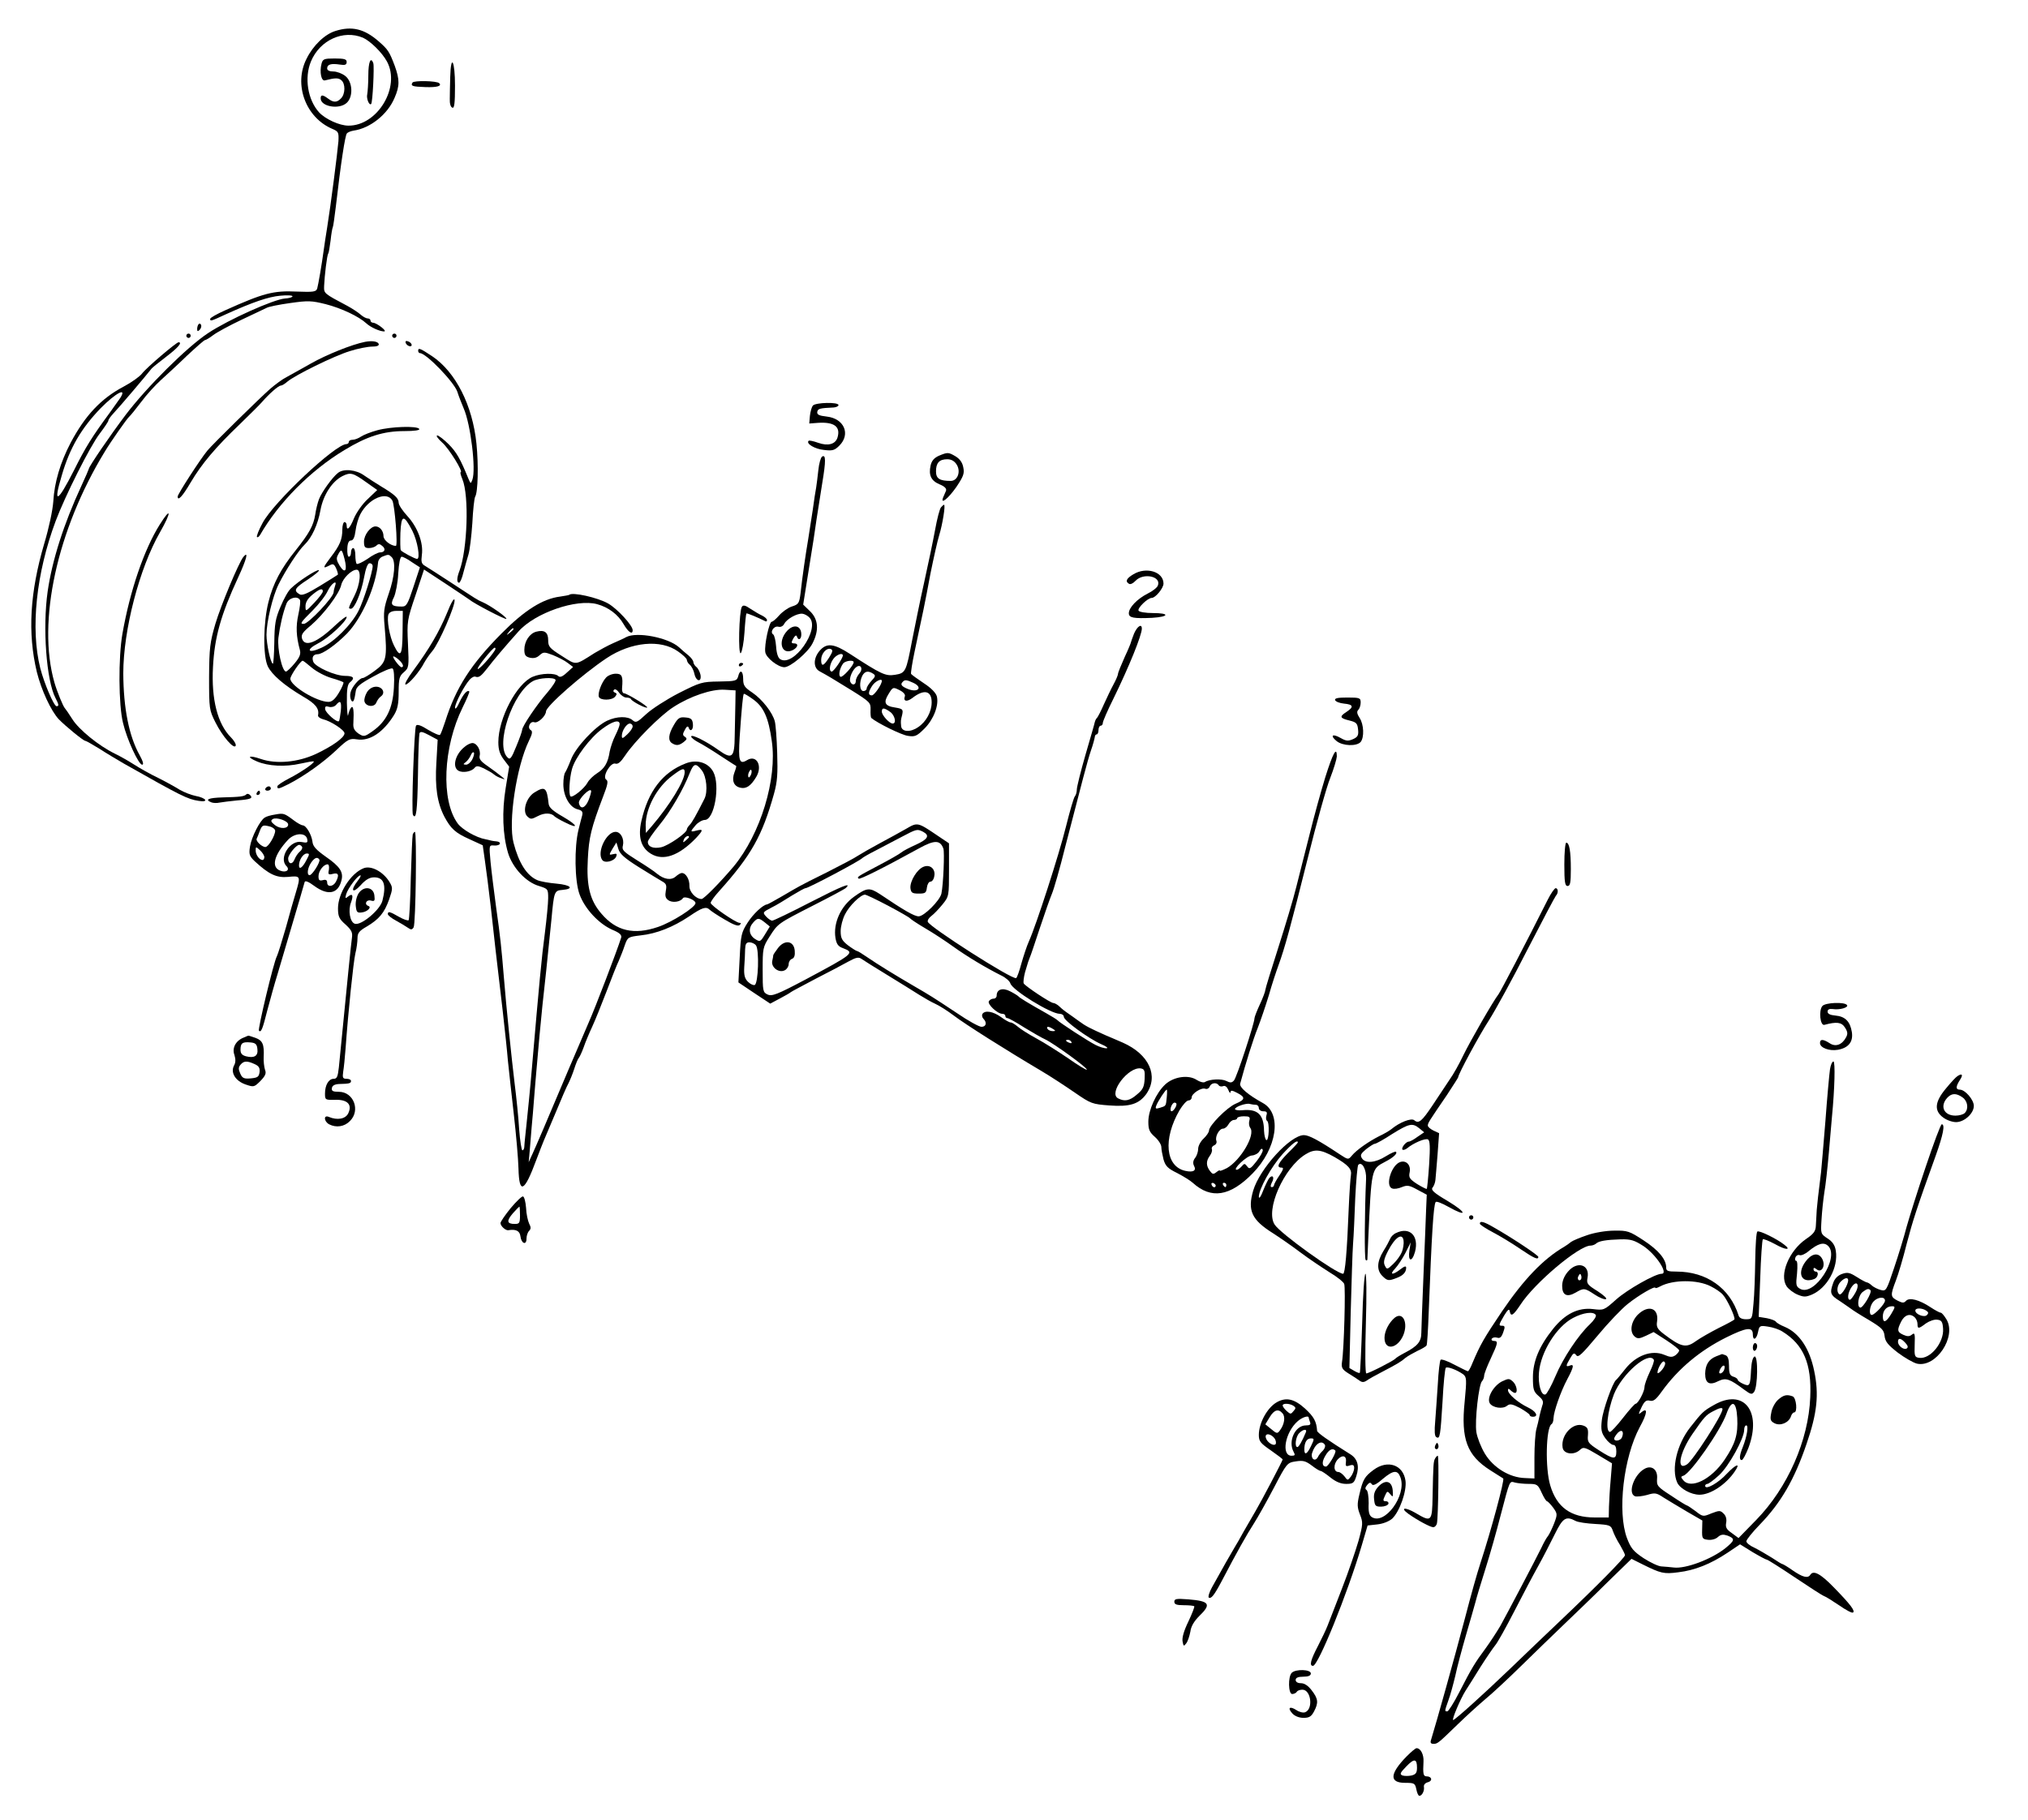 <?xml version="1.0" standalone="no"?>
<!DOCTYPE svg PUBLIC "-//W3C//DTD SVG 20010904//EN"
 "http://www.w3.org/TR/2001/REC-SVG-20010904/DTD/svg10.dtd">
<svg version="1.0" xmlns="http://www.w3.org/2000/svg"
 width="936pt" height="840pt" viewBox="0 0 936 840"
 preserveAspectRatio="xMidYMid meet">
<g transform="translate(0,840) scale(0.1,-0.1)"
fill="#000000" stroke="none">
<path d="M1548 8257 c-49 -15 -103 -67 -133 -128 -61 -119 -4 -272 119 -324
28 -12 30 -16 28 -57 -4 -49 -36 -300 -52 -398 -6 -36 -13 -83 -16 -105 -9
-67 -25 -159 -30 -177 -5 -15 -17 -17 -94 -14 -109 5 -154 -7 -332 -87 -38
-17 -68 -34 -68 -39 0 -12 3 -11 72 21 124 56 196 81 252 86 31 3 56 2 56 -3
0 -4 -16 -9 -35 -10 -52 -4 -260 -97 -355 -160 -97 -64 -283 -249 -380 -377
-71 -94 -170 -239 -170 -249 0 -2 -15 -37 -34 -78 -82 -177 -135 -343 -156
-488 -24 -168 -6 -411 36 -492 16 -31 17 -38 5 -38 -12 0 -57 105 -75 175 -46
183 -19 439 71 680 43 115 159 346 203 403 22 29 40 56 40 60 0 5 10 19 22 32
31 33 154 178 178 209 3 4 33 28 68 55 54 41 75 66 56 66 -10 0 -149 -118
-169 -145 -11 -14 -49 -41 -85 -60 -104 -55 -177 -133 -244 -259 -48 -92 -75
-183 -80 -271 -3 -41 -20 -122 -42 -195 -66 -225 -77 -412 -34 -592 21 -84 65
-179 101 -218 31 -32 114 -100 123 -100 4 0 33 -17 66 -37 32 -21 83 -51 112
-68 265 -150 293 -164 345 -172 49 -8 35 14 -15 23 -20 4 -53 17 -72 28 -19
12 -64 37 -100 55 -36 17 -85 45 -110 61 -25 16 -65 39 -90 51 -74 36 -166
111 -196 159 -16 25 -31 47 -34 50 -8 7 -37 78 -49 120 -80 280 12 703 232
1064 28 47 102 152 112 161 7 6 32 37 57 70 25 34 66 78 89 99 24 22 79 72
121 113 43 40 80 73 84 73 4 0 21 10 38 23 17 13 76 45 131 71 55 26 107 51
116 55 8 5 57 15 108 22 84 12 99 11 164 -5 74 -19 153 -57 187 -88 20 -19 63
-38 83 -38 16 1 -34 39 -50 40 -7 0 -13 5 -13 10 0 6 -6 10 -13 10 -7 0 -22 8
-33 18 -10 9 -37 27 -59 39 -113 60 -110 58 -109 94 2 46 13 140 19 149 3 4 7
32 11 61 3 30 8 57 10 60 2 3 8 46 14 95 23 201 43 330 51 338 5 6 19 11 31
13 77 11 157 75 189 151 24 55 24 84 1 148 -25 66 -31 75 -73 112 -67 59 -125
73 -201 49z m127 -31 c34 -15 89 -69 111 -110 64 -118 -44 -297 -178 -296 -41
0 -106 30 -135 61 -53 58 -69 160 -38 235 41 99 149 148 240 110z m-1120
-1663 c-10 -14 -32 -45 -49 -69 -81 -110 -111 -158 -164 -264 -77 -152 -98
-161 -57 -25 37 128 91 219 180 311 68 69 123 99 90 47z"/>
<path d="M1484 8106 c-10 -39 -1 -82 16 -77 47 12 62 12 75 1 20 -16 19 -64
-1 -84 -19 -20 -35 -20 -60 -1 -24 18 -34 19 -34 1 0 -38 85 -53 120 -21 31
28 28 97 -6 124 -15 12 -40 21 -55 21 -18 0 -29 5 -29 14 0 19 18 24 58 18 25
-4 32 -1 32 12 0 13 -11 16 -55 16 -49 0 -55 -2 -61 -24z"/>
<path d="M1700 8053 c0 -38 -3 -77 -5 -88 -5 -19 9 -54 18 -45 7 7 15 172 10
188 -12 33 -23 5 -23 -55z"/>
<path d="M2078 8045 c-1 -36 -2 -81 -2 -102 -1 -21 4 -38 12 -40 9 -4 12 21
12 101 0 116 -19 151 -22 41z"/>
<path d="M1904 8019 c-10 -16 -1 -19 59 -21 54 -2 78 5 64 18 -11 11 -116 13
-123 3z"/>
<path d="M917 6904 c-4 -4 -7 -14 -7 -23 0 -11 3 -12 11 -4 6 6 10 16 7 23 -2
6 -7 8 -11 4z"/>
<path d="M860 6850 c0 -5 5 -10 10 -10 6 0 10 5 10 10 0 6 -4 10 -10 10 -5 0
-10 -4 -10 -10z"/>
<path d="M1810 6850 c0 -5 5 -10 10 -10 6 0 10 5 10 10 0 6 -4 10 -10 10 -5 0
-10 -4 -10 -10z"/>
<path d="M1685 6822 c-61 -12 -180 -60 -250 -100 -44 -25 -95 -53 -113 -63
-18 -9 -52 -34 -75 -54 -49 -43 -264 -254 -289 -284 -34 -41 -138 -202 -138
-213 0 -23 22 0 60 65 51 86 113 160 228 270 46 45 92 90 101 101 33 38 76 76
87 76 5 0 19 8 30 18 35 30 216 119 288 141 37 12 84 21 103 21 22 0 33 4 31
12 -4 12 -30 16 -63 10z"/>
<path d="M1872 6818 c5 -15 28 -23 28 -10 0 5 -7 13 -16 16 -10 4 -14 1 -12
-6z"/>
<path d="M1930 6780 c0 -5 4 -10 8 -10 29 0 159 -135 173 -179 6 -20 20 -54
29 -76 32 -72 58 -283 40 -330 -7 -19 -8 -19 -18 5 -37 91 -55 123 -91 159
-23 23 -47 41 -53 41 -7 -1 3 -15 23 -33 31 -27 99 -137 85 -137 -3 0 1 -15 8
-32 32 -76 23 -325 -13 -422 -13 -33 -14 -56 -2 -56 4 0 14 21 20 48 7 26 17
63 23 82 6 19 14 85 18 145 3 61 9 115 13 122 13 20 16 146 6 245 -18 177 -96
331 -205 404 -56 37 -64 40 -64 24z"/>
<path d="M3752 6528 c-6 -7 -12 -29 -14 -48 l-3 -35 40 3 c76 5 106 -18 90
-69 -10 -30 -44 -39 -89 -23 -22 8 -42 12 -44 9 -13 -13 29 -38 71 -42 39 -5
49 -2 71 20 53 53 22 125 -58 134 -36 4 -46 9 -44 22 3 15 12 17 76 20 12 1
22 6 22 11 0 15 -106 12 -118 -2z"/>
<path d="M1742 6414 c-30 -8 -63 -21 -75 -29 -12 -8 -29 -15 -39 -15 -10 0
-18 -4 -18 -10 0 -5 -5 -10 -11 -10 -51 0 -336 -268 -387 -364 -18 -33 -29
-62 -26 -65 3 -3 9 1 14 9 87 151 233 298 389 392 105 64 181 88 277 88 48 0
73 4 69 10 -9 15 -131 11 -193 -6z"/>
<path d="M4333 6296 c-22 -10 -33 -23 -38 -45 -10 -45 3 -71 42 -87 24 -10 33
-20 29 -30 -3 -7 -9 -21 -13 -30 -14 -36 23 -6 61 48 32 48 38 62 32 90 -4 23
-16 39 -35 51 -34 20 -37 20 -78 3z m82 -40 c21 -32 5 -76 -27 -76 -52 0 -68
11 -68 44 0 39 15 56 52 56 18 0 33 -8 43 -24z"/>
<path d="M3794 6292 c-6 -4 -14 -32 -17 -62 -3 -30 -8 -66 -10 -80 -3 -14 -10
-61 -16 -105 -7 -44 -16 -105 -21 -135 -11 -64 -27 -173 -35 -247 -6 -48 -9
-53 -41 -63 -18 -6 -44 -25 -58 -41 -14 -16 -29 -29 -34 -29 -12 0 -35 -108
-30 -140 3 -26 59 -70 88 -70 28 0 109 68 130 110 31 60 27 111 -11 148 l-32
31 26 163 c15 90 31 195 36 233 6 39 18 113 26 165 17 102 17 134 -1 122z
m-57 -744 c48 -54 -75 -229 -136 -191 -10 6 -17 27 -19 59 -2 27 -8 51 -13 55
-17 10 2 41 23 36 11 -3 22 2 28 14 12 22 58 48 83 46 10 -1 25 -9 34 -19z"/>
<path d="M3633 5488 c-46 -50 -25 -116 28 -88 23 13 25 30 4 30 -13 0 -14 4
-4 22 8 14 14 18 17 10 7 -23 23 -12 20 16 -4 35 -36 41 -65 10z"/>
<path d="M1560 6217 c-26 -20 -76 -90 -88 -122 -6 -16 -14 -48 -17 -70 -8 -51
-28 -87 -90 -165 -69 -86 -104 -152 -126 -239 -24 -95 -26 -248 -3 -297 19
-39 76 -88 162 -139 58 -33 76 -56 70 -86 -2 -7 8 -15 22 -19 36 -8 100 -50
100 -65 0 -20 -55 -59 -133 -96 -83 -38 -180 -47 -252 -23 -57 20 -71 11 -19
-11 52 -22 131 -26 201 -10 32 7 59 12 61 10 6 -6 -62 -52 -115 -79 -29 -15
-53 -31 -53 -36 0 -14 5 -13 53 11 70 36 159 99 220 157 53 50 61 54 94 49 59
-10 122 32 172 113 16 27 21 51 21 106 0 62 3 73 24 91 23 20 24 25 19 129 -5
106 -4 112 35 227 l39 118 99 -65 c54 -36 104 -69 109 -73 22 -19 167 -94 172
-90 5 6 -74 62 -109 77 -26 11 -26 12 -153 95 -50 33 -101 65 -112 72 -18 10
-20 19 -16 51 8 56 -20 129 -67 180 -22 24 -40 51 -40 61 0 21 -17 37 -80 75
-25 15 -60 38 -79 51 -37 27 -95 33 -121 12z m133 -45 l48 -34 -44 -42 c-24
-22 -52 -62 -63 -88 -19 -47 -34 -62 -34 -33 0 8 -4 15 -10 15 -5 0 -10 -15
-10 -34 0 -46 -11 -73 -54 -129 -37 -49 -38 -54 -5 -37 16 9 21 7 31 -15 6
-14 9 -26 7 -28 -2 -2 -39 -25 -83 -52 -59 -36 -83 -46 -94 -38 -28 17 -23 28
39 68 33 22 56 41 50 43 -10 3 -93 -50 -128 -84 -12 -10 -33 -48 -48 -84 -24
-56 -28 -80 -29 -167 -1 -55 -4 -99 -7 -97 -11 6 -29 91 -29 134 0 59 28 177
56 233 31 63 92 157 120 183 33 32 61 92 73 159 13 70 53 132 101 157 38 19
49 16 113 -30z m118 -83 c11 -22 26 -209 16 -209 -23 0 -57 26 -57 45 0 24
-17 45 -37 45 -23 0 -53 -39 -53 -70 0 -25 4 -30 23 -30 13 0 28 5 35 12 8 8
15 8 26 -2 18 -14 12 -30 -10 -30 -9 0 -35 -13 -58 -30 -24 -16 -46 -26 -50
-23 -3 4 -6 21 -6 40 0 18 -4 33 -10 33 -5 0 -10 -9 -10 -20 0 -11 -4 -20 -10
-20 -5 0 -8 17 -7 38 1 25 7 37 17 37 10 0 17 14 21 45 3 25 13 59 22 76 38
73 123 109 148 63z m92 -139 c24 -47 38 -130 22 -130 -10 0 -70 32 -75 40 -3
5 -3 40 -2 80 4 85 15 87 55 10z m-313 -130 c14 -54 3 -71 -22 -32 -15 25 -17
35 -8 51 15 29 18 27 30 -19z m218 8 c19 -19 14 -89 -14 -169 -22 -64 -25 -84
-19 -149 13 -150 9 -167 -46 -207 -24 -18 -49 -33 -55 -33 -15 0 -50 -41 -56
-66 -7 -27 8 -57 16 -34 3 8 6 26 8 40 2 19 20 34 81 67 43 24 83 41 89 37 6
-4 9 -37 6 -88 -5 -96 -35 -157 -98 -201 -38 -27 -41 -27 -66 -11 -19 14 -25
25 -23 49 3 55 0 82 -10 71 -5 -5 -11 -20 -14 -34 -2 -14 -5 12 -6 56 -1 62 3
85 14 94 25 20 17 30 -22 30 -46 0 -137 41 -147 65 -8 21 0 35 20 35 23 0 85
44 136 96 70 73 133 218 143 328 1 11 10 23 21 27 27 11 29 10 42 -3z m93 -23
l37 -24 -30 -91 c-26 -79 -32 -90 -53 -90 -48 0 -55 8 -37 43 8 17 18 66 20
109 3 49 9 78 16 78 6 0 28 -11 47 -25z m-181 -18 c0 -27 -42 -161 -65 -206
-32 -64 -113 -145 -171 -171 -62 -29 -76 -11 -16 20 48 24 132 102 132 122 0
6 -24 -12 -53 -39 -84 -80 -140 -102 -153 -61 -5 18 2 29 42 62 58 50 130 145
139 186 7 30 47 70 71 70 23 0 17 -67 -11 -122 -28 -56 -29 -58 -15 -58 16 0
47 72 60 143 8 44 17 67 26 67 8 0 14 -6 14 -13z m-174 -93 c-3 -9 -6 -21 -6
-27 0 -24 -117 -147 -138 -147 -19 0 -15 6 41 62 29 29 61 70 70 91 17 35 46
54 33 21z m-56 -24 c0 -6 -18 -30 -40 -53 -39 -41 -40 -42 -40 -15 0 17 10 35
31 52 32 27 49 33 49 16z m-106 -39 c4 -5 0 -36 -7 -68 -12 -54 -10 -101 7
-163 5 -19 0 -33 -24 -62 -17 -21 -36 -38 -40 -38 -18 0 -41 105 -35 156 7 55
21 116 37 157 10 27 50 38 62 18z m474 -151 c-1 -108 -10 -120 -40 -59 -20 40
-34 120 -25 143 4 10 18 16 36 16 l30 0 -1 -100z m-16 -127 c18 -16 24 -33 11
-33 -10 1 -46 50 -37 50 4 0 16 -7 26 -17z m-402 -36 c22 -18 62 -39 90 -47
28 -8 53 -17 55 -20 2 -3 -7 -25 -21 -48 -18 -30 -32 -42 -48 -42 -54 0 -176
74 -176 107 0 14 47 83 57 83 3 0 22 -15 43 -33z m133 -199 c-3 -24 -6 -45 -9
-47 -8 -8 -59 36 -63 54 -2 14 2 17 18 12 11 -3 25 1 32 9 20 24 26 16 22 -28z"/>
<path d="M1694 5205 c-8 -13 -14 -32 -12 -42 5 -25 46 -30 55 -6 4 10 13 23
22 29 21 16 6 44 -23 44 -16 0 -32 -9 -42 -25z"/>
<path d="M4343 6058 c-6 -7 -18 -53 -27 -103 -9 -49 -32 -160 -51 -245 -19
-85 -43 -204 -55 -265 -28 -147 -30 -152 -79 -160 -44 -7 -63 2 -209 97 -74
48 -107 51 -139 14 -30 -35 -30 -79 0 -95 35 -19 59 -33 151 -90 81 -51 85
-55 84 -87 -1 -19 1 -36 3 -38 28 -24 142 -80 170 -83 32 -5 41 -1 76 34 42
42 67 107 57 148 -4 16 -26 39 -60 61 -30 20 -56 39 -59 43 -2 4 5 50 16 102
38 177 48 224 73 359 15 74 33 155 41 180 15 49 30 140 22 140 -2 0 -9 -6 -14
-12z m-516 -693 c-26 -41 -37 -44 -37 -11 0 29 25 57 44 50 11 -4 10 -12 -7
-39z m63 9 c0 -13 -42 -74 -51 -74 -14 0 -11 33 7 58 14 20 44 31 44 16z m50
-31 c0 -15 -52 -73 -61 -67 -11 6 -3 41 13 62 11 12 48 17 48 5z m27 -51 c-9
-10 -17 -26 -17 -35 0 -21 -19 -22 -26 -3 -6 16 12 57 30 68 20 13 30 -11 13
-30z m63 -2 c12 -8 11 -13 -8 -33 -12 -13 -22 -29 -22 -35 0 -7 -7 -12 -15
-12 -18 0 -20 41 -5 71 12 21 27 24 50 9z m40 -33 c0 -17 -35 -67 -46 -67 -18
0 -18 15 2 45 13 20 44 35 44 22z m145 -9 c46 -21 22 -48 -26 -28 -29 12 -35
21 -22 33 9 10 18 9 48 -5z m-39 -63 c-8 -23 10 -26 35 -7 54 42 89 34 89 -20
0 -43 -25 -90 -63 -115 -36 -25 -76 -22 -78 6 -2 24 -2 24 5 52 5 24 3 27 -33
33 -48 7 -55 23 -29 64 19 31 20 31 50 16 18 -9 28 -21 24 -29z m-68 -71 c22
-15 31 -54 12 -54 -15 0 -50 38 -50 55 0 19 10 19 38 -1z"/>
<path d="M737 5978 c-72 -115 -137 -304 -172 -504 -19 -108 -18 -330 3 -412
18 -76 72 -192 88 -192 8 0 5 14 -11 43 -50 89 -75 218 -76 378 0 200 74 486
170 653 53 93 52 120 -2 34z"/>
<path d="M1123 5829 c-22 -29 -102 -219 -129 -309 -25 -86 -28 -110 -29 -246
0 -147 1 -152 29 -208 33 -66 87 -128 94 -108 2 7 -8 24 -22 38 -62 62 -91
176 -83 324 7 138 36 241 116 414 39 84 50 126 24 95z"/>
<path d="M5231 5749 c-32 -19 -39 -33 -20 -44 6 -4 19 2 30 14 36 38 120 21
103 -22 -3 -9 -24 -26 -47 -37 -49 -25 -87 -65 -87 -91 0 -21 22 -25 108 -21
79 5 82 22 3 22 -33 0 -63 5 -66 11 -7 11 42 59 61 59 17 0 54 45 54 66 0 55
-80 79 -139 43z"/>
<path d="M2627 5654 c-1 -1 -20 -5 -42 -8 -80 -10 -164 -63 -270 -170 -142
-143 -211 -251 -260 -406 -10 -30 -20 -58 -24 -62 -3 -4 -28 7 -55 23 -33 21
-51 27 -56 19 -8 -14 -22 -399 -14 -412 15 -24 20 17 23 182 1 100 5 188 7
195 4 10 15 7 45 -9 l39 -21 -6 -106 c-7 -113 4 -185 37 -249 30 -56 51 -75
116 -104 l61 -28 10 -71 c6 -40 18 -135 27 -212 16 -147 24 -218 55 -480 10
-88 21 -191 24 -230 4 -38 16 -149 27 -245 11 -96 21 -211 22 -255 3 -120 27
-109 82 40 15 39 30 79 35 90 5 11 30 70 55 130 25 61 51 121 59 135 7 14 19
43 26 65 7 22 16 45 21 51 5 6 15 28 23 50 7 21 25 64 39 94 14 30 44 105 67
165 23 61 48 124 56 140 7 17 20 48 27 70 14 39 15 40 73 47 75 8 150 38 225
88 60 41 78 47 95 30 5 -5 36 -26 69 -45 40 -24 62 -32 69 -25 7 7 7 10 -1 10
-17 0 -133 80 -133 92 0 6 17 30 38 53 150 167 200 257 254 450 16 57 18 93
15 190 -2 66 -7 131 -11 145 -10 40 -58 102 -104 133 -36 24 -42 33 -42 63 0
38 -15 46 -23 12 -6 -21 -12 -23 -89 -24 -79 -1 -87 -4 -186 -54 -56 -29 -123
-72 -149 -96 -42 -39 -48 -42 -63 -29 -22 20 -73 19 -118 -2 -55 -26 -146
-123 -167 -180 -10 -26 -22 -52 -26 -58 -5 -5 -9 -29 -9 -55 0 -55 29 -107 66
-116 20 -5 25 -11 21 -28 -3 -11 -11 -41 -17 -66 -20 -80 -18 -238 5 -299 24
-66 88 -135 151 -163 34 -14 44 -24 41 -36 -20 -63 -120 -325 -150 -392 -11
-25 -51 -119 -90 -210 -105 -249 -153 -361 -171 -400 l-16 -35 5 55 c2 30 7
80 9 110 3 30 8 89 11 130 3 41 8 95 10 120 2 25 9 101 15 170 6 69 20 204 31
300 10 96 21 202 24 235 12 130 13 134 51 137 56 5 39 23 -28 29 -35 3 -74 10
-88 16 -49 21 -86 80 -110 173 -25 96 13 350 71 470 16 32 18 45 8 50 -17 11
-2 43 17 36 16 -6 53 28 54 50 0 24 169 172 280 246 113 75 249 88 329 31 22
-15 41 -33 41 -39 0 -6 6 -17 14 -23 8 -7 18 -26 21 -42 8 -36 34 -40 28 -4
-3 13 -11 30 -19 36 -8 6 -14 17 -14 23 0 6 -10 20 -22 30 -13 10 -32 27 -44
38 -50 45 -195 73 -244 47 -8 -5 -35 -17 -60 -28 -25 -11 -63 -32 -85 -45 -93
-59 -83 -58 -152 -14 -57 36 -63 43 -63 73 0 36 -17 49 -55 39 -31 -8 -55 -45
-55 -83 0 -24 5 -32 25 -37 18 -4 32 -1 45 11 18 16 22 16 62 1 24 -10 54 -25
68 -36 l25 -19 -29 -26 c-20 -19 -32 -23 -39 -16 -15 15 -78 14 -118 -3 -74
-31 -159 -192 -159 -302 0 -35 7 -56 25 -80 l25 -33 -16 -98 c-18 -110 -14
-217 11 -301 21 -68 83 -135 143 -152 41 -13 42 -14 42 -56 0 -24 -7 -95 -15
-159 -15 -112 -27 -241 -60 -625 -8 -96 -20 -213 -25 -260 -5 -47 -10 -93 -10
-102 0 -10 -4 -18 -9 -18 -4 0 -11 44 -15 98 -3 53 -13 149 -21 212 -13 107
-39 356 -50 495 -10 122 -16 183 -35 315 -10 74 -22 170 -26 212 -7 77 -7 77
17 75 13 -1 25 3 26 8 2 6 -5 10 -15 11 -9 1 -19 2 -22 3 -3 1 -16 4 -30 7
-41 7 -106 44 -127 72 -79 107 -68 353 22 536 19 38 33 72 31 74 -9 9 -27 -11
-46 -51 -10 -23 -19 -34 -20 -24 0 20 42 101 68 130 9 10 21 16 27 13 15 -5
25 2 54 39 24 32 82 101 144 170 76 86 268 152 363 126 52 -14 97 -48 122 -92
22 -38 42 -51 42 -28 0 22 -71 99 -113 123 -49 28 -166 54 -180 40z m-257
-158 c0 -2 -8 -10 -17 -17 -16 -13 -17 -12 -4 4 13 16 21 21 21 13z m-86 -98
c-19 -31 -74 -91 -79 -86 -6 5 68 97 78 98 5 0 5 -6 1 -12z m280 -136 c3 -5
-14 -31 -37 -58 -49 -56 -117 -157 -117 -173 0 -6 -12 -40 -27 -76 -23 -57
-29 -64 -41 -51 -58 57 24 300 118 352 28 15 96 19 104 6z m830 -113 c-1 -35
-2 -101 -3 -147 -1 -100 -12 -109 -74 -65 -57 41 -127 76 -127 63 0 -5 15 -17
32 -26 18 -9 64 -37 103 -63 38 -25 71 -46 73 -47 1 -1 -2 -14 -8 -29 -14 -37
-4 -64 26 -71 27 -7 49 7 74 49 31 51 2 105 -42 78 -36 -22 -41 -4 -34 108 9
133 15 193 19 198 2 2 22 -10 44 -26 48 -35 70 -84 85 -191 26 -176 -52 -430
-176 -580 -60 -71 -137 -150 -148 -150 -26 0 -57 33 -56 60 1 30 -16 60 -35
60 -6 0 -18 -7 -28 -16 -21 -19 -54 -14 -87 13 -11 10 -53 38 -92 62 -62 39
-71 47 -65 68 7 30 -10 63 -34 63 -42 0 -87 -93 -62 -129 11 -18 56 -7 65 15
5 13 2 15 -14 11 -20 -5 -20 -4 -3 25 l18 29 9 -30 c7 -23 28 -42 93 -83 47
-29 95 -59 108 -66 20 -11 23 -18 18 -44 -4 -23 -2 -34 11 -43 18 -14 57 -9
68 9 8 11 58 -8 58 -23 0 -19 -108 -88 -173 -110 -111 -38 -193 -19 -261 61
-53 61 -70 128 -63 252 5 100 15 143 71 290 21 54 24 71 14 77 -20 13 20 81
42 74 12 -4 25 7 45 37 43 65 163 186 223 224 77 50 177 84 237 80 l50 -3 -1
-64z m-534 -92 c0 -7 -9 -30 -20 -52 -11 -21 -22 -55 -26 -74 -8 -53 -24 -79
-59 -101 -17 -11 -37 -30 -44 -44 -15 -27 -70 -71 -78 -62 -9 9 -5 83 7 126
14 52 84 145 139 185 48 36 81 45 81 22z m60 -10 c0 -8 -11 -24 -25 -37 -21
-20 -25 -21 -25 -7 0 24 22 57 37 57 7 0 13 -6 13 -13z m546 -223 c-4 -9 -9
-15 -11 -12 -3 3 -3 13 1 22 4 9 9 15 11 12 3 -3 3 -13 -1 -22z m-750 -119
c-16 -37 -38 -43 -44 -12 -4 17 51 72 56 57 2 -4 -4 -25 -12 -45z"/>
<path d="M3110 5053 c-25 -42 -28 -72 -8 -84 19 -12 32 -11 54 6 15 12 16 16
5 24 -11 7 -11 13 0 32 7 15 14 19 17 11 7 -23 23 -12 20 16 -2 22 -9 28 -34
30 -27 3 -35 -2 -54 -35z"/>
<path d="M3165 4876 c-107 -41 -174 -129 -205 -267 -16 -72 -2 -122 44 -150
57 -35 129 -10 209 73 33 36 34 42 2 34 -30 -8 -31 -6 -4 25 11 13 31 24 42
24 44 0 72 160 39 222 -23 43 -76 59 -127 39z m74 -32 c22 -28 29 -99 12 -132
-39 -77 -57 -109 -68 -120 -7 -7 -13 -17 -13 -21 0 -16 -84 -74 -118 -82 -37
-8 -62 2 -62 25 0 7 24 41 53 77 51 62 110 163 141 242 18 44 28 46 55 11z
m-79 -9 c0 -40 -70 -153 -152 -249 l-27 -31 -1 36 c0 79 53 177 124 229 45 34
56 37 56 15z m20 -299 c0 -2 -7 -9 -15 -16 -13 -11 -14 -10 -9 4 5 14 24 23
24 12z"/>
<path d="M2063 5570 c-36 -87 -83 -167 -156 -266 -26 -35 -42 -64 -35 -64 14
0 66 61 86 101 8 14 24 38 37 53 31 36 107 211 103 236 -2 12 -16 -12 -35 -60z"/>
<path d="M3424 5599 c-13 -21 -18 -226 -5 -214 6 6 14 49 17 95 3 47 7 86 9
88 2 3 54 -19 88 -36 4 -2 7 0 7 6 0 5 -10 14 -22 20 -13 6 -37 20 -55 32 -23
16 -33 18 -39 9z"/>
<path d="M5234 5475 c-7 -19 -14 -37 -14 -39 0 -3 -13 -35 -30 -71 -16 -36
-30 -70 -30 -76 0 -5 -9 -27 -20 -47 -11 -20 -31 -62 -45 -93 -13 -30 -28 -59
-32 -63 -4 -3 -8 -12 -10 -19 -1 -7 -21 -75 -43 -151 -22 -76 -40 -149 -40
-160 0 -12 -4 -26 -9 -32 -5 -5 -23 -67 -41 -139 -32 -130 -137 -454 -171
-530 -10 -22 -25 -68 -35 -103 -9 -34 -20 -65 -24 -67 -16 -10 -402 237 -408
260 -2 7 6 19 17 27 11 8 34 32 51 53 30 37 30 39 30 160 l0 122 -52 35 c-93
63 -93 63 -146 32 -26 -15 -81 -45 -122 -67 -41 -22 -86 -48 -100 -57 -14 -10
-77 -43 -140 -75 -63 -31 -122 -61 -130 -66 -8 -4 -44 -25 -80 -46 -36 -21
-67 -38 -70 -38 -19 -2 -64 -44 -90 -85 -28 -44 -31 -56 -36 -161 l-6 -114 73
-49 74 -49 45 24 c25 13 47 26 50 29 3 3 55 30 115 62 61 31 129 67 152 80 35
19 46 21 60 11 10 -7 64 -41 120 -75 57 -35 122 -75 145 -90 24 -15 57 -34 75
-42 18 -8 56 -32 85 -54 51 -39 239 -158 403 -255 44 -26 114 -72 156 -101 74
-51 80 -53 159 -59 94 -7 136 6 170 52 59 84 14 184 -108 238 -31 13 -66 29
-77 33 -76 34 -94 43 -125 66 -19 14 -46 33 -59 42 -13 9 -29 23 -36 30 -8 6
-18 12 -24 12 -12 0 -127 76 -136 90 -3 5 0 29 6 52 16 54 15 50 22 68 4 8 24
69 46 135 22 66 47 138 56 159 9 21 37 118 61 215 80 309 102 395 119 446 10
28 17 56 18 63 0 6 4 12 9 12 4 0 8 9 8 20 0 11 5 20 10 20 6 0 10 6 10 13 0
7 22 58 49 112 72 147 131 293 131 323 0 25 -21 11 -36 -23z m-973 -915 c31
-17 22 -34 -33 -59 -29 -13 -60 -29 -68 -36 -8 -7 -55 -34 -105 -60 -102 -54
-100 -53 -92 -61 5 -5 110 47 279 140 71 39 97 39 112 -1 6 -16 0 -165 -9
-208 -7 -32 -80 -105 -105 -105 -20 0 -67 27 -178 102 -49 32 -61 31 -121 -12
-61 -44 -96 -122 -85 -190 5 -28 12 -39 35 -47 55 -21 49 -26 -172 -144 -132
-70 -156 -79 -176 -70 -22 10 -23 16 -23 114 0 98 1 105 31 152 40 63 38 61
204 146 77 39 144 75 149 80 29 28 -18 9 -164 -66 -91 -47 -170 -85 -176 -85
-6 0 -19 9 -28 19 -17 19 -16 20 24 41 23 11 65 37 95 56 30 18 58 34 63 34
13 0 251 126 262 139 3 3 30 19 60 34 30 16 84 44 120 63 72 38 73 38 101 24z
m-162 -341 c53 -28 98 -54 101 -58 3 -4 34 -25 70 -46 36 -21 94 -59 130 -85
64 -46 151 -98 221 -133 21 -10 39 -26 42 -36 8 -31 186 -141 228 -141 10 0
19 -6 19 -14 0 -17 112 -99 172 -126 24 -10 35 -19 25 -19 -10 -1 -32 6 -50
15 -34 17 -168 104 -177 115 -3 3 -25 17 -50 31 -80 45 -125 72 -130 79 -3 3
-20 14 -38 23 -35 18 -62 9 -62 -20 0 -8 -6 -14 -14 -14 -8 0 -18 -5 -22 -12
-8 -13 39 -58 62 -58 8 0 14 -4 14 -10 0 -5 4 -10 10 -10 5 0 40 -19 77 -43
38 -23 81 -48 97 -55 37 -17 198 -133 192 -140 -3 -2 -41 21 -85 52 -44 30
-110 72 -147 92 -37 20 -76 45 -87 55 -12 10 -26 19 -32 19 -6 0 -26 11 -45
25 -36 26 -74 33 -86 14 -3 -6 -1 -16 5 -22 17 -17 13 -37 -9 -37 -11 0 -62
28 -113 63 -115 76 -116 77 -202 127 -89 52 -159 95 -212 131 -23 16 -44 29
-48 29 -3 0 -22 12 -41 26 -28 22 -34 33 -34 66 0 21 9 56 20 77 19 39 72 91
92 91 6 0 54 -23 107 -51z m-568 -78 l22 -18 -22 -36 c-22 -36 -23 -36 -47
-21 -28 19 -31 50 -7 76 20 22 25 22 54 -1z m-42 -105 c16 -19 11 -178 -6
-183 -6 -2 -20 4 -31 15 -15 15 -19 31 -17 68 2 27 4 64 4 82 1 24 5 32 20 32
10 0 24 -6 30 -14z m1371 -386 c13 -8 13 -10 -2 -10 -9 0 -20 5 -23 10 -8 13
5 13 25 0z m85 -60 c3 -6 -1 -7 -9 -4 -18 7 -21 14 -7 14 6 0 13 -4 16 -10z
m338 -170 c-2 -37 -8 -50 -35 -72 -34 -30 -58 -34 -88 -18 -45 24 47 146 105
138 17 -3 20 -10 18 -48z"/>
<path d="M4263 4399 c-30 -11 -64 -67 -61 -99 3 -21 8 -25 38 -25 31 0 35 3
38 28 2 15 9 27 16 27 8 0 16 11 18 25 7 33 -19 56 -49 44z"/>
<path d="M3591 4024 c-11 -15 -21 -29 -22 -33 0 -3 -2 -16 -5 -28 -5 -29 31
-56 58 -42 10 5 18 18 18 28 0 11 7 22 16 25 10 4 14 16 12 38 -4 45 -46 52
-77 12z"/>
<path d="M3410 5329 c0 -5 5 -7 10 -4 6 3 10 8 10 11 0 2 -4 4 -10 4 -5 0 -10
-5 -10 -11z"/>
<path d="M2797 5272 c-21 -23 -39 -72 -33 -89 7 -17 60 -17 75 1 9 11 9 15 -1
19 -7 2 -9 8 -4 13 5 5 15 -1 23 -13 9 -13 24 -23 33 -23 10 0 20 -3 22 -7 4
-11 70 -45 75 -39 5 5 -94 66 -108 66 -5 0 -9 10 -8 23 5 56 0 67 -29 67 -16
0 -36 -8 -45 -18z"/>
<path d="M6162 5168 c3 -7 21 -14 41 -16 43 -4 47 -15 12 -38 -34 -22 -32 -29
13 -40 32 -8 37 -13 40 -41 3 -27 -1 -35 -23 -45 -23 -10 -32 -9 -57 5 -38 22
-51 12 -19 -14 28 -23 93 -25 111 -4 17 21 15 81 -5 111 -12 19 -14 29 -6 37
6 6 11 21 11 34 0 21 -4 23 -61 23 -44 0 -60 -3 -57 -12z"/>
<path d="M2144 4952 c-43 -34 -58 -93 -28 -110 20 -11 60 -4 74 13 9 11 17 10
43 -2 18 -9 39 -21 47 -28 8 -7 24 -15 35 -18 18 -7 18 -6 -2 10 -12 10 -40
31 -63 47 -31 21 -40 33 -36 48 6 25 -13 58 -34 58 -8 0 -25 -8 -36 -18z m36
-57 c-7 -14 -20 -25 -29 -25 -14 1 -15 2 0 13 8 7 18 21 22 31 4 10 10 16 14
12 3 -3 0 -17 -7 -31z"/>
<path d="M6117 4813 c-20 -65 -52 -181 -71 -258 -20 -77 -47 -187 -62 -245
-14 -58 -53 -187 -85 -287 -32 -100 -59 -187 -59 -193 0 -6 -11 -36 -25 -66
-14 -30 -25 -59 -25 -64 0 -23 -83 -277 -95 -288 -10 -11 -17 -11 -35 -2 -21
11 -77 9 -99 -5 -7 -4 -24 1 -38 10 -38 25 -106 15 -145 -21 -42 -39 -78 -119
-78 -172 0 -36 5 -48 30 -70 17 -15 30 -36 30 -47 0 -11 5 -37 10 -57 9 -31
20 -42 63 -63 29 -15 61 -35 72 -45 85 -77 172 -63 276 43 113 115 137 276 48
325 -69 38 -110 73 -105 90 24 90 61 208 81 257 13 33 36 101 51 150 14 50 35
113 45 140 29 80 54 171 134 490 41 165 88 334 105 375 16 41 29 85 30 98 0
49 -18 16 -53 -95z m-492 -1423 c3 -5 12 -7 20 -4 9 4 18 -3 24 -17 5 -13 10
-18 10 -11 1 10 8 9 31 -3 39 -20 38 -31 -7 -50 -40 -17 -123 -101 -123 -124
0 -7 -11 -24 -25 -37 -14 -13 -25 -34 -25 -47 0 -13 -6 -32 -14 -42 -10 -13
-11 -25 -5 -37 12 -22 -4 -31 -40 -23 -92 20 -104 147 -27 280 15 25 33 45 41
45 8 0 15 6 15 14 0 18 45 47 63 40 8 -3 17 2 20 10 7 18 32 21 42 6z m-240
-56 c-4 -41 -3 -39 -32 -48 -19 -6 -22 -4 -16 11 7 19 42 73 48 73 2 0 2 -16
0 -36z m45 -31 c0 -14 -19 -38 -25 -32 -8 8 5 39 16 39 5 0 9 -3 9 -7z m366
-3 c8 0 14 -7 14 -15 0 -8 9 -15 21 -15 15 0 19 -4 14 -19 -3 -11 -2 -22 3
-25 12 -7 9 -92 -3 -89 -5 2 -10 21 -11 43 -1 75 -29 102 -100 95 -18 -2 -34
1 -34 5 0 11 52 29 68 24 8 -2 20 -4 28 -4z m-30 -74 c-3 -11 -1 -25 4 -32 26
-31 -43 -149 -107 -186 -18 -9 -33 -15 -33 -12 0 4 -7 0 -16 -7 -14 -11 -18
-10 -30 6 -18 24 -18 46 0 70 8 11 12 24 9 31 -2 6 3 14 11 17 9 4 13 13 10
21 -7 19 13 56 31 56 8 0 19 9 25 20 6 11 17 20 25 20 8 0 15 4 15 8 0 5 14 9
31 9 26 0 30 -3 25 -21z m34 -186 c-28 -36 -34 -39 -44 -24 -11 14 -13 14 -25
0 -8 -9 -18 -16 -23 -16 -22 0 46 65 70 66 13 1 29 9 35 20 7 12 12 14 15 6 2
-7 -11 -30 -28 -52z m-189 -113 c-1 -12 -15 -9 -19 4 -3 6 1 10 8 8 6 -3 11
-8 11 -12z m49 3 c0 -5 -2 -10 -4 -10 -3 0 -8 5 -11 10 -3 6 -1 10 4 10 6 0
11 -4 11 -10z"/>
<path d="M1225 4760 c-3 -5 1 -10 9 -10 9 0 16 5 16 10 0 6 -4 10 -9 10 -6 0
-13 -4 -16 -10z"/>
<path d="M2467 4742 c-38 -23 -57 -86 -34 -110 16 -15 19 -15 50 1 30 16 62
15 77 -2 3 -3 24 -16 47 -27 67 -34 60 -14 -9 26 -47 27 -64 42 -66 60 -8 75
-17 82 -65 52z"/>
<path d="M1185 4740 c-3 -5 -1 -10 4 -10 6 0 11 5 11 10 0 6 -2 10 -4 10 -3 0
-8 -4 -11 -10z"/>
<path d="M1137 4733 c-10 -10 -31 -12 -109 -14 -66 -2 -85 -10 -52 -23 8 -3
25 -4 37 -1 12 2 49 7 81 10 64 5 75 10 60 25 -6 6 -14 7 -17 3z"/>
<path d="M1270 4640 c-20 -3 -41 -9 -48 -14 -22 -13 -61 -90 -68 -133 -6 -37
-3 -45 22 -69 65 -60 100 -77 154 -72 57 6 58 4 36 -70 -8 -26 -29 -99 -46
-162 -18 -63 -37 -124 -42 -134 -15 -27 -89 -338 -83 -344 10 -10 17 7 39 95
13 48 33 122 46 163 33 111 79 266 102 345 11 39 22 76 24 83 2 8 17 3 45 -18
63 -46 110 -36 125 26 10 38 -7 64 -72 109 -45 32 -60 48 -62 70 -4 32 -29 75
-45 75 -5 0 -24 10 -41 23 -44 33 -47 34 -86 27z m60 -46 c0 -20 -36 -22 -61
-3 -19 15 -21 21 -10 28 16 10 71 -8 71 -25z m-82 -10 c12 -4 22 -12 22 -19 0
-22 -31 -75 -45 -75 -17 0 -47 29 -40 39 2 5 9 20 14 35 11 28 14 29 49 20z
m170 -58 c3 -16 0 -18 -26 -13 -53 11 -107 -74 -70 -111 18 -18 -2 -32 -29
-21 -43 16 -28 73 36 142 31 33 83 35 89 3z m-24 -35 c3 -5 -1 -15 -10 -22 -9
-7 -20 -24 -25 -37 -10 -25 -29 -21 -29 5 0 17 37 63 51 63 4 0 10 -4 13 -9z
m-174 -48 c0 -7 -4 -13 -8 -13 -15 0 -32 24 -32 44 0 18 1 19 20 1 11 -10 20
-24 20 -32z m195 -12 c-18 -36 -35 -48 -35 -26 0 25 19 55 36 55 13 0 13 -3
-1 -29z m59 1 c6 -10 -33 -72 -45 -72 -14 0 -10 33 7 58 16 23 29 28 38 14z
m44 -47 c-5 -22 -2 -24 18 -19 26 7 31 -5 14 -37 -13 -23 -40 -25 -40 -3 0 11
-6 15 -20 11 -16 -4 -20 0 -20 18 0 24 23 55 42 55 6 0 8 -11 6 -25z"/>
<path d="M1905 4548 c-2 -7 -6 -98 -9 -201 -2 -104 -7 -191 -10 -195 -4 -3
-24 4 -45 16 -43 25 -51 26 -51 12 0 -5 17 -19 38 -30 20 -11 45 -26 55 -33
14 -10 19 -9 26 2 10 16 15 441 6 441 -3 0 -8 -6 -10 -12z"/>
<path d="M7220 4410 c0 -82 3 -100 15 -100 12 0 15 15 15 78 0 83 -7 122 -21
122 -5 0 -9 -45 -9 -100z"/>
<path d="M1678 4392 c-60 -24 -118 -116 -118 -185 0 -37 5 -49 35 -75 29 -27
33 -37 29 -64 -4 -28 -19 -176 -60 -595 -5 -44 -9 -53 -24 -53 -23 0 -40 -29
-40 -68 0 -29 1 -30 46 -29 58 2 81 -22 61 -63 -13 -26 -51 -32 -89 -16 -25
11 -24 -20 1 -34 33 -17 71 -11 96 15 50 49 17 135 -51 135 -28 0 -35 4 -32
18 2 11 13 17 33 18 47 1 55 3 55 14 0 6 -9 10 -20 10 -18 0 -20 5 -16 33 3
17 8 66 11 107 12 169 36 398 45 438 6 23 10 55 10 71 0 24 8 34 43 54 57 34
81 63 103 125 17 49 17 55 2 80 -29 48 -85 78 -120 64z m-27 -58 c-35 -45 -25
-62 13 -21 24 27 42 37 63 37 45 0 57 -34 38 -108 -11 -43 -100 -117 -128
-106 -22 8 -31 62 -17 98 12 33 7 44 -14 27 -12 -10 -14 -9 -8 12 8 26 52 86
65 86 5 1 -1 -11 -12 -25z"/>
<path d="M1655 4276 c-9 -14 -15 -39 -13 -58 3 -28 6 -33 28 -30 25 3 47 24
30 30 -20 7 -10 30 11 25 18 -5 20 -2 17 23 -4 40 -49 46 -73 10z"/>
<path d="M7144 4248 c-100 -199 -218 -425 -228 -438 -23 -29 -130 -215 -163
-283 -18 -38 -46 -88 -62 -110 -15 -23 -50 -75 -77 -116 -52 -78 -66 -90 -87
-72 -14 11 -68 -10 -106 -42 -9 -7 -34 -22 -56 -32 -49 -25 -105 -64 -126 -90
-16 -19 -17 -19 -55 6 -99 66 -143 89 -166 89 -63 0 -204 -155 -234 -256 -27
-92 -7 -135 90 -196 28 -18 85 -57 126 -88 41 -31 103 -72 136 -93 34 -20 65
-45 68 -54 7 -18 -1 -304 -10 -359 -4 -27 0 -35 28 -53 18 -11 41 -26 51 -33
13 -10 21 -10 35 -1 9 7 40 24 67 38 73 38 93 50 112 67 10 8 35 22 55 32 20
9 39 20 42 25 3 4 7 72 10 152 14 366 22 494 32 510 3 5 29 -5 59 -22 89 -50
86 -27 -2 26 -66 39 -80 52 -71 63 6 7 12 23 13 35 1 12 6 66 10 119 l7 97
-26 12 c-14 7 -26 17 -26 23 0 12 4 18 88 141 28 43 52 80 52 82 0 14 96 192
142 263 30 47 110 193 177 325 68 132 127 244 132 250 12 12 11 35 -1 35 -5 0
-22 -24 -36 -52z m-594 -1056 l23 -19 -31 -21 c-16 -12 -34 -22 -40 -22 -13 0
-36 -29 -29 -37 4 -3 13 0 21 6 30 25 85 48 97 41 9 -6 10 -35 5 -116 -4 -60
-9 -110 -11 -112 -1 -2 -21 8 -44 22 -35 23 -40 30 -35 54 7 33 -15 57 -43 48
-41 -13 -71 -110 -38 -122 9 -4 29 -1 45 6 25 10 34 9 72 -12 l43 -23 -3 -70
c-1 -39 -7 -173 -12 -300 -5 -126 -10 -247 -10 -267 0 -41 -17 -62 -77 -93
-21 -11 -40 -23 -43 -27 -7 -9 -122 -68 -134 -68 -5 0 -6 99 -2 230 4 133 3
230 -2 230 -5 0 -12 -102 -15 -227 -4 -124 -9 -228 -11 -230 -2 -3 -14 2 -26
9 l-22 13 6 255 c4 140 8 284 11 320 3 36 7 130 10 210 4 80 10 149 14 153 17
17 38 -21 36 -65 -7 -155 -8 -368 -2 -374 4 -4 7 -3 8 2 0 5 2 47 4 94 15 329
14 323 78 357 37 19 58 38 50 46 -3 3 -23 -6 -46 -20 -49 -31 -95 -35 -111
-10 -9 14 -6 21 19 42 17 13 35 25 40 25 6 0 42 20 80 45 79 49 94 52 125 27z
m-560 -66 c0 -2 -20 -24 -45 -48 -46 -47 -56 -68 -30 -68 11 0 8 -9 -10 -36
-14 -20 -25 -41 -25 -45 0 -5 -5 -9 -10 -9 -7 0 -7 7 0 21 13 23 5 38 -11 22
-5 -5 -18 -32 -29 -59 -10 -27 -19 -40 -20 -29 0 36 57 139 110 198 44 48 70
68 70 53z m169 -67 c64 -37 81 -56 76 -84 -2 -11 -7 -78 -10 -150 -8 -206 -17
-305 -26 -305 -31 0 -289 185 -316 227 -44 67 42 262 142 324 42 26 70 24 134
-12z"/>
<path d="M6443 2708 c-12 -5 -24 -18 -27 -27 -4 -9 -17 -34 -31 -56 -30 -49
-32 -88 -5 -115 23 -23 29 -24 67 -9 29 11 43 26 43 47 0 9 -8 7 -26 -7 -37
-29 -53 -26 -25 3 13 14 34 46 48 73 l24 48 -6 -37 c-8 -52 12 -57 26 -6 19
73 -25 117 -88 86z m27 -88 c-6 -15 -24 -40 -40 -55 -27 -26 -29 -26 -38 -8
-8 15 -5 31 15 70 32 62 66 84 71 46 2 -14 -2 -38 -8 -53z"/>
<path d="M6437 2317 c-27 -23 -47 -62 -47 -93 0 -60 60 -51 87 13 23 57 -2
110 -40 80z"/>
<path d="M8411 3756 c-18 -21 -10 -92 9 -87 56 15 79 13 95 -12 13 -20 14 -30
5 -46 -18 -34 -48 -45 -75 -27 -31 20 -45 20 -45 1 0 -22 43 -38 83 -31 49 9
71 37 64 82 -8 49 -31 72 -76 76 -24 2 -36 8 -36 18 0 10 8 14 24 12 32 -5 73
7 66 18 -10 16 -101 12 -114 -4z"/>
<path d="M1124 3610 c-36 -14 -54 -48 -42 -80 6 -20 6 -35 -2 -49 -17 -33 7
-71 53 -87 38 -13 40 -13 69 16 23 24 28 35 21 52 -4 13 -7 39 -6 58 3 59 -5
77 -38 89 -18 6 -32 11 -33 10 -1 0 -11 -4 -22 -9z m64 -53 c4 -31 -14 -43
-53 -33 -18 5 -25 13 -25 30 0 31 9 37 45 34 24 -2 31 -8 33 -31z m-13 -69
c20 -9 25 -18 23 -37 -3 -22 -9 -26 -40 -29 -32 -3 -40 1 -49 22 -9 20 -9 29
1 41 15 18 30 19 65 3z"/>
<path d="M8446 3463 c-3 -21 -13 -128 -21 -238 -9 -110 -18 -216 -20 -235 -14
-114 -17 -139 -20 -175 -1 -22 -3 -54 -4 -72 -1 -26 -9 -38 -46 -63 -78 -54
-124 -165 -89 -218 9 -13 31 -30 50 -38 29 -12 38 -12 67 0 71 31 122 125 110
202 -4 26 -15 42 -38 57 -32 21 -32 22 -28 86 2 37 8 93 13 126 6 33 15 116
21 185 6 69 12 142 14 162 13 133 16 258 7 258 -6 0 -13 -17 -16 -37z m-8
-815 c53 -53 -63 -233 -129 -198 -20 11 -21 18 -15 71 3 35 2 59 -4 59 -5 0
-7 7 -3 16 3 8 12 13 19 10 7 -3 26 5 41 18 44 36 71 44 91 24z"/>
<path d="M8343 2588 c-53 -58 -33 -117 31 -92 17 7 22 34 6 34 -5 0 -10 5 -10
11 0 8 4 8 14 0 22 -19 42 13 28 44 -14 31 -42 32 -69 3z"/>
<path d="M9034 3432 c-7 -4 -30 -29 -53 -57 -52 -62 -55 -103 -12 -134 16 -12
42 -21 59 -21 38 0 82 40 82 75 0 28 -40 75 -65 75 -19 0 -19 14 1 45 16 24
10 32 -12 17z m24 -98 c24 -17 29 -53 10 -72 -7 -7 -26 -12 -43 -12 -53 0 -73
43 -38 82 20 22 42 23 71 2z"/>
<path d="M8887 3011 c-37 -109 -76 -234 -88 -277 -11 -43 -37 -128 -57 -187
-35 -105 -37 -108 -61 -102 -15 4 -33 13 -42 21 -8 8 -19 14 -22 14 -4 0 -25
11 -47 25 -33 21 -43 23 -69 14 -19 -7 -33 -21 -40 -41 -17 -48 -14 -56 32
-85 23 -16 47 -32 52 -36 6 -5 42 -28 80 -50 61 -37 70 -46 73 -74 3 -26 15
-41 61 -77 32 -24 72 -47 89 -51 88 -19 183 124 136 204 -10 17 -22 31 -26 31
-5 0 -26 11 -47 25 -53 35 -98 47 -114 30 -10 -11 -17 -10 -39 1 -33 17 -34
24 -8 92 11 28 34 105 50 170 29 110 45 160 134 407 35 98 44 145 28 145 -5 0
-38 -89 -75 -199z m-357 -521 c0 -21 -31 -71 -40 -65 -15 9 -12 42 6 59 18 18
34 21 34 6z m33 -58 c-10 -18 -21 -32 -25 -32 -14 0 -9 35 8 59 24 34 39 11
17 -27z m70 12 c9 -9 -36 -85 -48 -80 -16 5 -8 57 12 72 20 15 27 17 36 8z
m67 -48 c0 -15 -48 -66 -61 -66 -15 0 -10 43 8 62 19 21 53 24 53 4z m29 -61
c-24 -40 -39 -45 -39 -12 0 27 17 47 42 47 16 0 16 -3 -3 -35z m161 15 c11 -7
12 -12 3 -21 -12 -12 -53 4 -53 21 0 13 30 13 50 0z m-52 -32 c7 -7 12 -20 12
-30 0 -23 5 -23 39 3 16 11 39 19 52 17 20 -2 25 -10 27 -41 5 -64 -59 -143
-111 -135 -20 3 -22 8 -20 61 2 51 0 57 -13 46 -11 -9 -21 -9 -39 -1 -29 13
-30 22 -10 62 16 31 42 39 63 18z m-44 -117 c12 -13 14 -21 6 -26 -13 -8 -40
12 -40 31 0 20 14 17 34 -5z"/>
<path d="M2357 2823 c-26 -32 -47 -63 -47 -69 0 -14 24 -35 36 -33 35 6 53 -3
56 -28 4 -34 28 -43 28 -11 0 13 5 29 12 36 9 9 9 17 0 34 -6 13 -13 45 -14
72 -2 27 -8 51 -14 53 -5 2 -31 -23 -57 -54z m43 -33 c0 -36 -3 -40 -24 -40
-37 0 -39 14 -9 49 15 17 29 31 30 31 2 0 3 -18 3 -40z"/>
<path d="M6780 2780 c0 -5 5 -10 10 -10 6 0 10 5 10 10 0 6 -4 10 -10 10 -5 0
-10 -4 -10 -10z"/>
<path d="M6830 2751 c0 -4 28 -23 63 -41 34 -18 91 -53 126 -77 62 -42 81 -50
81 -35 0 7 -113 83 -202 134 -49 29 -68 34 -68 19z"/>
<path d="M7325 2698 c-33 -11 -66 -25 -74 -31 -7 -6 -21 -16 -31 -22 -98 -57
-188 -152 -288 -299 -84 -125 -100 -153 -136 -238 -8 -21 -18 -38 -21 -38 -3
0 -31 14 -62 30 -31 17 -60 27 -64 23 -4 -5 -10 -55 -13 -113 -4 -58 -9 -135
-12 -171 -4 -44 -3 -69 5 -73 17 -11 19 5 29 166 4 81 11 150 15 154 7 7 52
-10 80 -30 16 -13 17 -22 7 -126 -18 -173 11 -249 118 -317 31 -20 58 -37 60
-38 7 -6 -55 -237 -105 -390 -17 -52 -42 -141 -73 -260 -47 -178 -130 -475
-155 -556 -5 -14 -1 -19 11 -19 19 0 21 2 114 92 36 35 92 86 125 114 33 27
108 97 166 154 59 58 147 143 196 190 49 47 140 134 201 195 l112 109 52 -26
c83 -41 97 -45 164 -36 76 9 149 38 227 90 l58 39 58 -36 c32 -19 62 -35 66
-35 4 0 61 -36 128 -81 66 -44 127 -84 136 -87 9 -3 40 -23 70 -43 30 -21 58
-36 63 -33 12 7 -12 38 -88 116 -62 64 -95 81 -109 58 -11 -17 -35 -11 -80 20
-24 17 -46 30 -49 30 -3 0 -24 13 -48 29 -24 15 -60 36 -80 46 -21 9 -38 23
-38 30 0 7 28 42 62 77 97 100 160 208 216 373 49 142 58 229 35 337 -21 103
-69 175 -136 203 -20 8 -38 19 -41 24 -3 5 -22 12 -42 16 l-37 6 7 177 c3 96
9 178 12 181 3 3 28 -7 56 -22 51 -29 78 -29 42 -2 -33 26 -114 66 -123 60 -5
-2 -9 -62 -10 -132 -1 -71 -4 -161 -8 -200 -6 -72 -6 -73 -35 -73 -18 0 -31 6
-34 18 -40 126 -148 202 -286 202 -41 0 -48 3 -48 19 0 37 -34 79 -104 125
-66 43 -74 46 -136 45 -37 0 -91 -9 -125 -21z m260 -50 c58 -39 117 -128 84
-128 -30 0 -160 -74 -210 -119 -56 -50 -57 -50 -107 -44 -68 8 -128 -22 -183
-90 -65 -81 -94 -151 -94 -225 0 -56 3 -66 26 -86 21 -18 24 -27 17 -45 -4
-13 -10 -35 -13 -49 -3 -15 -9 -42 -14 -59 -5 -18 -9 -77 -9 -130 l0 -98 -44
2 c-71 2 -146 48 -185 113 -18 30 -35 74 -39 99 -8 52 11 220 26 235 5 5 10
17 10 26 0 8 14 44 30 78 34 73 36 82 14 82 -8 0 -12 5 -9 10 4 6 15 8 25 5
13 -4 20 2 28 25 9 24 8 30 -4 30 -18 0 -18 2 8 47 17 28 24 33 26 20 5 -27
16 -20 50 31 64 99 269 272 323 272 8 0 19 4 25 9 12 12 46 18 114 20 47 1 63
-4 105 -31z m311 -186 c22 -11 47 -28 56 -39 20 -22 58 -104 53 -114 -2 -3
-35 -21 -72 -39 -37 -19 -85 -46 -106 -61 -45 -33 -68 -28 -148 33 -30 23 -35
33 -31 58 9 62 -40 79 -89 31 -32 -33 -39 -80 -14 -101 13 -11 22 -10 52 4
l35 17 59 -38 c32 -21 59 -42 59 -47 0 -5 -8 -15 -17 -22 -15 -10 -24 -10 -52
2 -58 24 -131 -3 -181 -67 -19 -24 -37 -46 -41 -49 -16 -12 -61 -139 -66 -186
-5 -43 -2 -58 16 -83 12 -17 29 -31 37 -31 9 0 14 -11 14 -30 0 -39 -13 -38
-80 5 -51 33 -54 38 -51 70 2 29 -2 37 -21 44 -47 18 -105 -43 -96 -101 4 -30
51 -37 79 -12 17 16 22 15 84 -22 l65 -39 -6 -75 c-4 -41 -7 -97 -8 -125 l-1
-50 -65 0 c-110 0 -175 47 -205 148 -24 79 -20 267 6 283 5 3 9 15 9 27 1 31
33 123 64 181 30 56 32 71 11 62 -19 -7 -19 -1 2 34 14 24 18 27 28 14 9 -13
26 4 99 91 48 58 111 124 139 146 50 40 127 85 127 74 0 -3 10 0 23 7 58 31
171 32 233 0z m-531 -132 c4 -6 -8 -25 -27 -43 -55 -52 -125 -158 -160 -242
-18 -43 -39 -80 -45 -82 -20 -7 -35 47 -30 102 8 94 81 211 157 251 47 25 94
31 105 14z m862 -77 c97 -60 135 -148 128 -303 -8 -199 -104 -417 -249 -566
l-82 -84 -31 23 c-25 17 -30 27 -26 48 3 16 -1 32 -12 42 -15 15 -19 15 -56 1
-38 -16 -40 -16 -73 10 -19 14 -37 26 -39 26 -3 0 -36 20 -73 45 -65 42 -68
46 -66 79 4 41 -24 64 -57 46 -49 -26 -80 -113 -45 -127 8 -3 34 0 56 6 36 11
43 10 76 -12 21 -13 69 -42 108 -65 l71 -41 -1 -43 c-1 -40 1 -43 27 -46 16
-2 36 3 46 13 14 12 24 13 45 6 35 -14 33 -22 -11 -58 -64 -51 -184 -96 -238
-89 -16 2 -42 4 -56 5 -14 0 -52 18 -83 38 -48 32 -59 46 -77 93 -45 121 -16
372 59 512 36 65 38 94 7 68 -14 -12 -14 -9 1 23 14 29 22 35 39 31 16 -4 28
5 55 43 76 105 175 188 297 249 95 47 123 50 123 14 0 -31 17 -24 24 11 6 29
8 31 46 25 22 -3 52 -13 67 -23z m-594 -130 c3 -5 -6 -30 -19 -57 -13 -28 -24
-58 -24 -69 0 -21 -30 -77 -41 -77 -4 0 -30 -29 -58 -65 -28 -36 -55 -65 -60
-65 -23 0 -12 97 18 174 38 95 160 200 184 159z m47 -33 c-10 -18 -30 -36 -30
-26 0 19 22 56 30 51 7 -4 7 -12 0 -25z m-194 -325 c-6 -16 -36 -21 -36 -6 0
5 8 17 17 27 18 18 30 6 19 -21z m-430 -215 c38 0 42 -3 59 -40 10 -22 21 -40
25 -40 3 0 16 -13 28 -29 20 -28 21 -31 5 -73 -9 -23 -22 -50 -28 -58 -7 -8
-21 -33 -31 -55 -29 -59 -157 -302 -189 -360 -16 -27 -47 -75 -69 -105 -48
-65 -62 -87 -121 -202 -25 -49 -50 -88 -55 -88 -13 0 -13 0 5 51 9 24 23 76
32 114 8 39 31 124 50 190 19 66 39 134 43 150 4 17 24 84 45 150 21 66 53
179 71 250 44 167 40 158 67 151 12 -3 40 -6 63 -6z m216 -171 c11 -6 52 -12
91 -14 68 -4 72 -6 81 -32 5 -15 20 -45 33 -65 12 -21 23 -42 23 -47 0 -11
-128 -141 -301 -305 -62 -59 -166 -158 -230 -220 -124 -119 -254 -236 -262
-236 -8 0 34 99 57 135 11 17 42 66 69 110 28 44 59 89 68 100 10 11 49 81 87
155 38 74 88 169 111 210 23 41 57 108 77 148 37 75 51 85 96 61z"/>
<path d="M7236 2529 c-17 -20 -26 -43 -26 -65 0 -43 22 -54 62 -31 38 22 41
22 88 -9 21 -14 45 -24 52 -21 7 2 -10 18 -39 37 -47 29 -51 35 -46 61 12 62
-48 80 -91 28z m60 -36 c-10 -10 -19 5 -10 18 6 11 8 11 12 0 2 -7 1 -15 -2
-18z"/>
<path d="M6934 2024 c-41 -20 -73 -77 -58 -102 14 -21 60 -28 80 -11 13 10 23
8 60 -11 24 -14 44 -28 44 -32 0 -5 7 -8 15 -8 28 0 15 25 -23 43 -46 22 -92
62 -92 79 0 9 3 9 12 0 7 -7 16 -12 20 -12 15 0 8 37 -10 53 -16 14 -20 14
-48 1z"/>
<path d="M8090 2179 c0 -11 5 -17 10 -14 6 3 10 13 10 21 0 8 -4 14 -10 14 -5
0 -10 -9 -10 -21z"/>
<path d="M7921 2139 c-35 -14 -50 -39 -51 -80 0 -45 20 -56 62 -34 34 16 51
10 118 -40 30 -22 36 -24 46 -10 17 23 19 168 2 163 -8 -3 -14 -25 -16 -59 -4
-77 -6 -81 -37 -67 -14 6 -25 15 -25 19 0 4 -9 11 -20 14 -16 5 -20 15 -20 50
0 30 -5 45 -16 49 -9 3 -16 6 -17 5 -1 0 -13 -5 -26 -10z m36 -64 c-4 -8 -11
-15 -17 -15 -7 0 -7 6 0 21 13 23 26 19 17 -6z"/>
<path d="M8206 1938 c-14 -13 -28 -39 -31 -60 -6 -31 -4 -38 15 -48 27 -14 66
2 76 32 3 10 10 18 15 18 16 0 10 67 -7 74 -27 10 -42 7 -68 -16z"/>
<path d="M7910 1914 c-48 -27 -55 -34 -109 -103 -62 -79 -88 -192 -60 -255 13
-28 64 -56 103 -56 51 0 123 48 163 108 28 41 6 34 -37 -11 -39 -43 -100 -77
-100 -56 0 5 5 9 10 9 6 0 30 18 54 40 45 41 116 170 116 209 0 12 4 21 10 21
11 0 3 -51 -16 -99 -16 -39 -18 -61 -5 -61 5 0 19 26 31 57 63 170 -23 276
-160 197z m108 -59 c4 -77 -8 -118 -58 -193 -61 -91 -156 -138 -191 -95 -12
14 -12 17 1 21 34 12 170 207 198 285 24 68 46 60 50 -18z m-68 40 c0 -26
-136 -237 -164 -255 -50 -32 -35 53 25 140 56 81 63 88 95 105 30 16 44 19 44
10z"/>
<path d="M5893 1927 c-44 -25 -83 -96 -83 -151 0 -29 7 -38 55 -71 30 -21 55
-40 55 -42 0 -6 -100 -196 -125 -238 -13 -22 -38 -65 -55 -95 -16 -30 -35 -62
-40 -70 -10 -16 -66 -114 -106 -187 -13 -23 -19 -45 -15 -48 11 -6 24 9 59 75
72 138 118 219 149 267 18 28 60 103 93 166 59 113 61 115 101 121 33 5 45 2
73 -19 18 -14 36 -25 41 -25 4 0 24 -13 45 -30 26 -21 49 -30 73 -30 32 0 37
4 47 36 15 46 6 80 -28 101 -104 65 -152 99 -153 108 -3 44 -15 65 -56 103
-50 45 -87 53 -130 29z m76 -16 c12 -8 13 -12 1 -25 -12 -15 -14 -15 -31 0
-11 10 -19 21 -19 26 0 11 31 10 49 -1z m-49 -36 c13 -16 8 -50 -12 -77 -12
-17 -15 -17 -41 5 l-27 22 20 33 c21 35 41 40 60 17z m120 -19 c0 -2 3 -11 6
-20 5 -12 0 -16 -19 -16 -49 0 -83 -72 -57 -121 9 -16 7 -19 -9 -19 -49 0 -30
109 29 160 21 18 50 27 50 16z m-13 -68 c-17 -41 -33 -68 -39 -68 -14 0 -8 48
8 64 18 19 38 21 31 4z m-143 -30 c5 -9 7 -20 3 -25 -11 -10 -41 11 -45 31 -5
23 26 18 42 -6z m167 -33 c-18 -38 -31 -45 -31 -16 0 32 11 51 30 51 16 0 17
-2 1 -35z m64 5 c3 -6 -1 -17 -9 -26 -9 -8 -20 -22 -24 -31 -13 -23 -34 -6
-26 20 13 42 44 62 59 37z m48 -26 c7 -7 -32 -74 -43 -74 -19 0 -20 22 -3 50
16 28 33 37 46 24z m49 -53 c-3 -19 0 -22 17 -16 16 5 21 2 21 -12 0 -11 -7
-28 -15 -39 -15 -19 -15 -19 -30 1 -9 11 -21 20 -28 20 -23 0 -24 37 -1 60 21
21 40 14 36 -14z"/>
<path d="M6626 1731 c-4 -7 -5 -15 -2 -18 9 -9 19 4 14 18 -4 11 -6 11 -12 0z"/>
<path d="M6624 1668 c-8 -13 -9 -25 -12 -175 -2 -118 -5 -121 -79 -77 -48 28
-73 25 -33 -4 42 -30 102 -62 115 -62 7 0 15 8 17 18 6 25 10 312 4 312 -3 0
-8 -5 -12 -12z"/>
<path d="M6340 1615 c-42 -31 -50 -45 -66 -114 -11 -46 -10 -59 3 -93 14 -36
14 -44 -7 -121 -13 -45 -47 -145 -77 -222 -30 -77 -59 -153 -66 -170 -6 -16
-26 -58 -44 -93 -34 -65 -41 -92 -23 -92 24 0 159 333 225 556 l27 92 45 5
c27 3 54 14 69 27 34 33 67 126 61 174 -10 74 -82 99 -147 51z m124 -36 c29
-82 -73 -221 -133 -182 -12 8 -16 25 -14 64 0 30 -4 57 -10 61 -7 4 -7 11 3
23 10 12 15 13 21 4 5 -9 20 -3 51 24 49 41 69 43 82 6z"/>
<path d="M6361 1537 c-16 -18 -22 -34 -19 -58 3 -30 6 -34 32 -34 16 0 31 6
34 13 2 6 -3 12 -12 12 -13 0 -14 4 -4 25 10 23 12 23 25 7 12 -15 13 -13 11
18 -4 44 -34 52 -67 17z"/>
<path d="M5420 1006 c0 -12 10 -16 43 -16 24 0 46 -2 49 -5 2 -3 -10 -34 -27
-70 -21 -43 -30 -75 -27 -92 4 -23 6 -24 17 -9 7 9 15 33 19 54 3 25 18 49 41
72 57 55 48 69 -50 77 -55 4 -65 3 -65 -11z"/>
<path d="M5962 678 c-18 -18 -16 -98 2 -98 8 0 18 5 21 10 3 6 15 10 26 10 40
0 51 -89 13 -104 -9 -4 -28 1 -41 10 -31 20 -42 10 -18 -16 11 -12 31 -20 51
-20 27 0 36 6 49 30 21 40 19 58 -11 97 -16 21 -33 33 -50 33 -15 0 -24 6 -24
15 0 10 11 15 35 15 24 0 35 5 35 15 0 19 -70 21 -88 3z"/>
<path d="M6492 292 c-78 -80 -81 -122 -7 -122 43 0 46 -2 52 -30 3 -16 9 -30
14 -30 12 0 24 23 21 41 -2 10 6 19 19 22 22 6 18 27 -7 27 -15 0 -17 12 -14
68 2 32 -13 62 -32 62 -5 0 -25 -17 -46 -38z m48 -52 c0 -23 -5 -31 -25 -36
-14 -3 -32 -3 -42 0 -14 6 -11 12 17 41 37 39 50 37 50 -5z"/>
</g>
</svg>
